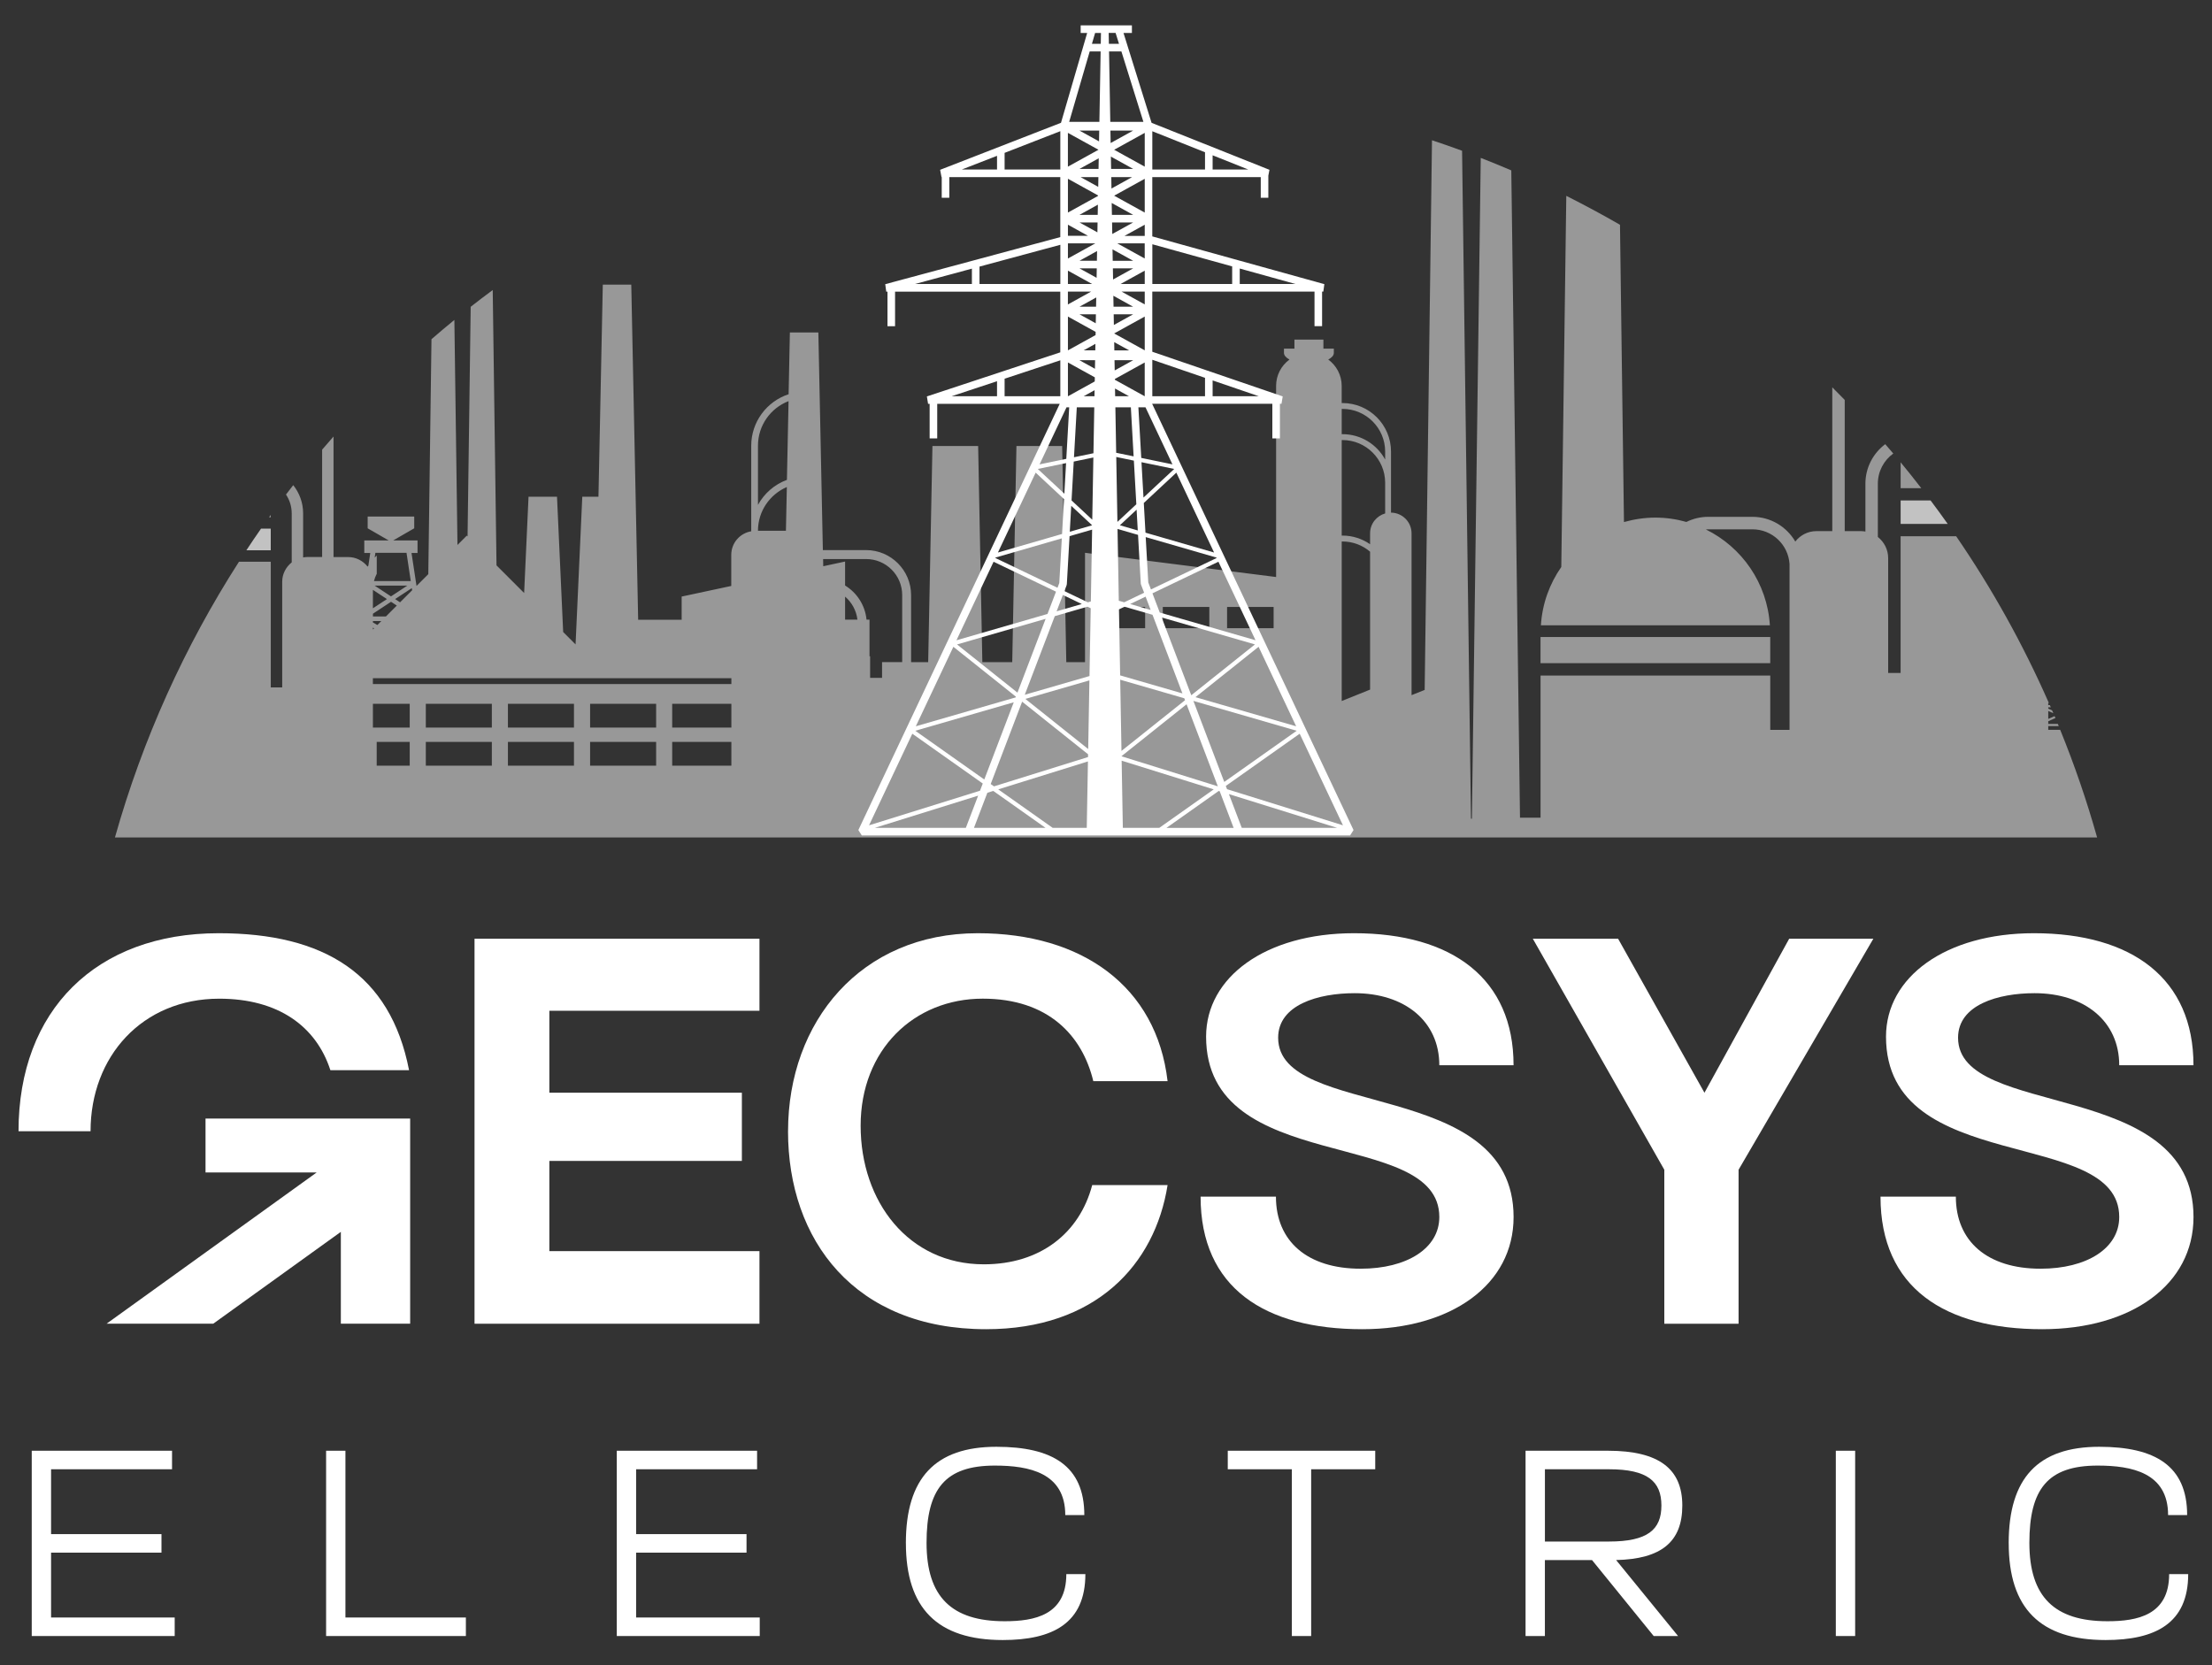 <svg xmlns="http://www.w3.org/2000/svg" id="Capa_1" viewBox="0 0 800 602.37"><rect x="0" y="0" width="800" height="602.37" fill="#333333" stroke="none"/><defs><style>      .cls-1, .cls-2 {        fill: #fff;      }      .cls-1, .cls-3 {        opacity: .7;      }    </style></defs><g><g><path class="cls-2" d="M6.7,409.17c0-43.77,28.05-71.62,72.41-71.62,38,0,62.07,14.72,68.83,49.54h-28.45c-5.17-15.92-18.9-25.86-40.19-25.86-27.85,0-46.55,20.89-46.55,47.94H6.7Z"></path><path class="cls-2" d="M38.53,478.8l75.99-54.71h-40.19v-19.5h74.01v74.2h-25.07v-33.22l-46.15,33.22h-38.59Z"></path><path class="cls-2" d="M171.62,339.54h103.05v26.06h-75.99v29.64h69.63v24.67h-69.63v32.63h75.99v26.26h-103.05v-139.26Z"></path><path class="cls-2" d="M285.01,409.17c0-39.59,26.26-71.62,68.63-71.62,37.8,0,64.66,19.3,68.63,53.51h-26.86c-3.98-16.51-16.31-29.84-39.99-29.84-24.87,0-44.16,18.5-44.16,45.96s17.31,50.13,44.56,50.13c20.49,0,34.62-11.34,39.19-28.65h27.26c-4.58,28.85-26.06,52.12-65.65,52.12-47.55,0-71.62-32.23-71.62-71.62Z"></path><path class="cls-2" d="M520.55,385.3c0-15.92-12.53-26.06-30.64-26.06-13.13,0-27.65,4.18-27.65,16.11,0,29.64,85.15,14.32,85.15,64.85,0,24.47-22.48,40.58-54.71,40.58-35.21,0-58.49-14.92-58.49-47.94h27.25c0,16.11,11.34,26.06,30.64,26.06,16.71,0,28.45-7.36,28.45-18.7,0-32.82-84.35-14.52-84.35-65.25,0-21.49,21.49-37.4,53.51-37.4,35.61,0,57.69,16.51,57.69,47.75h-26.86Z"></path><path class="cls-2" d="M628.78,478.8h-26.86v-55.7l-47.55-83.55h30.84l31.23,55.7,30.64-55.7h30.44l-48.74,83.55v55.7Z"></path><path class="cls-2" d="M766.45,385.3c0-15.92-12.53-26.06-30.64-26.06-13.13,0-27.65,4.18-27.65,16.11,0,29.64,85.15,14.32,85.15,64.85,0,24.47-22.48,40.58-54.71,40.58-35.21,0-58.49-14.92-58.49-47.94h27.25c0,16.11,11.34,26.06,30.64,26.06,16.71,0,28.45-7.36,28.45-18.7,0-32.82-84.35-14.52-84.35-65.25,0-21.49,21.49-37.4,53.51-37.4,35.61,0,57.69,16.51,57.69,47.75h-26.86Z"></path></g><g><path class="cls-2" d="M11.48,524.74h50.74v6.7H18.47v23.46h39.93v6.7H18.47v23.46h44.71v6.7H11.48v-67.02Z"></path><path class="cls-2" d="M117.94,524.74h6.99v60.32h43.56v6.7h-50.55v-67.02Z"></path><path class="cls-2" d="M223.07,524.74h50.74v6.7h-43.75v23.46h39.93v6.7h-39.93v23.46h44.71v6.7h-51.7v-67.02Z"></path><path class="cls-2" d="M327.62,558.16c0-23.55,10.63-34.85,32.75-34.85,20.2,0,31.79,6.89,31.79,24.7h-6.89c0-15.32-13.12-17.9-25.47-17.9-18,0-24.7,8.42-24.7,27.96s9.1,28.34,28.24,28.34c10.82,0,22.31-2.2,22.31-17.04h6.89c0,17.81-11.87,23.84-29.87,23.84-23.65,0-35.04-11.49-35.04-35.04Z"></path><path class="cls-2" d="M467.21,531.44h-23.17v-6.7h53.33v6.7h-23.17v60.32h-6.99v-60.32Z"></path><path class="cls-2" d="M551.75,524.74h29.78c18.67,0,26.9,6.7,26.9,19.82s-7.56,19.34-23.94,19.72l22.4,27.48h-8.81l-22.31-27.48h-17.04v27.48h-6.99v-67.02ZM581.91,557.58c13.98,0,18.96-4.31,18.96-13.02s-4.98-13.12-18.96-13.12h-23.17v26.14h23.17Z"></path><path class="cls-2" d="M663.95,524.74h6.99v67.02h-6.99v-67.02Z"></path><path class="cls-2" d="M726.47,558.16c0-23.55,10.63-34.85,32.75-34.85,20.2,0,31.79,6.89,31.79,24.7h-6.89c0-15.32-13.12-17.9-25.47-17.9-18,0-24.7,8.42-24.7,27.96s9.1,28.34,28.24,28.34c10.82,0,22.31-2.2,22.31-17.04h6.89c0,17.81-11.87,23.84-29.87,23.84-23.65,0-35.04-11.49-35.04-35.04Z"></path></g></g><g class="cls-3"><g class="cls-3"><path class="cls-2" d="M97.3,187.12h.62v-.88c-.2.29-.42.59-.62.88ZM687.39,167.22v9.35h7.46c-2.43-3.16-4.92-6.27-7.46-9.35ZM745.11,263.97h-4.33v-1.34h3.79c-.09-.26-.2-.53-.33-.79h-3.46v-.97l2.6-1.15c-.11-.24-.2-.46-.31-.69l-2.29,1.01v-2.87l1.85.8c-.15-.35-.29-.68-.46-1.02l-1.39-.62v-.51h.91l-.33-.77h-.59v-.73l.2-.11c-9.31-21.18-20.54-41.35-33.49-60.24h-20.1v49.45h-4.5v-41.57c0-3.11-1.48-5.83-3.73-7.63v-19.26c0-4.5,2.19-8.47,5.58-10.92-.95-1.13-1.92-2.27-2.91-3.38-4.35,3.26-7.17,8.45-7.17,14.3v17.3c-.49-.07-.99-.15-1.5-.15h-5.98v-47.46c-1.5-1.54-3-3.05-4.5-4.55v52.01h-5.74c-3.11,0-5.85,1.48-7.64,3.77-3.11-5.34-8.89-8.94-15.51-8.94h-16c-2.83,0-5.49.68-7.88,1.85-3.57-1.01-7.32-1.57-11.21-1.57s-7.74.59-11.36,1.61l-1.44-107.53c-6.36-3.66-12.84-7.15-19.42-10.46l-1.81,134.24c-4.22,6.05-6.89,13.26-7.37,21.09h82.81c-.95-15.27-10.13-28.27-23.15-34.67.27-.02.55-.04.84-.04h16c7.11,0,12.93,5.5,13.42,12.51v60.02h-6.97v-19.64h-83.08v51.41h-7.43l-3.15-234.13c-3.66-1.57-7.33-3.07-11.05-4.52l-3.2,239.01h-.33l-3.22-241.59c-3.6-1.32-7.22-2.6-10.88-3.8l-2.65,198.81-4.74,1.9v-58.52c0-4.11-3.31-7.46-7.43-7.5v-22.07c0-9.71-7.86-17.57-17.57-17.57-.09,0-.18.02-.27.02v-6.22c0-3.91-1.92-7.37-4.85-9.53,1.24-.66,2.01-1.5,2.01-2.4v-1.55h-3.77v-3.26h-10.48v3.26h-3.79v1.55c0,.9.77,1.74,1.99,2.4-2.93,2.16-4.83,5.61-4.83,9.53v69.13l-69.11-8.76v39.56h-6.77l-1.5-78.18h-16.53l-1.52,78.18h-10.81l-1.52-78.18h-16.53l-1.54,78.18h-6.18v-24.23c0-9.02-7.3-16.31-16.29-16.31h-15.62l-1.63-78.71h-10.3l-.46,22.33c-7.85,2.58-13.52,9.95-13.52,18.65v30.93c-4.1.69-7.22,4.22-7.22,8.52v11.25l-17.94,3.84v8.38h-15.73l-2.49-121.21h-10.3l-1.57,76.72h-5.85l-2.43,53.42-4.48-4.48-2.23-48.94h-10.3l-1.59,34.82-9.99-9.99-1.37-99.6c-2.69,1.98-5.34,4.01-7.97,6.07l-1.13,83.05-.29-.27-3.36,3.37-1.12-81.4c-2.8,2.29-5.56,4.61-8.28,6.97l-1.15,84.99-4.26,4.26-1.81-11.92h2.18v-4.54h-8.81l7.61-4.39v-4.26h-16.84v4.26l7.61,4.39h-8.83v4.54h2.16l-.68,4.54c-.09.15-.2.26-.27.4-1.65-2.1-4.17-3.47-7.04-3.47h-5.29v-43.6c-1.39,1.57-2.78,3.16-4.13,4.75v38.84h-5.5c-.46,0-.91.07-1.37.15v-15.91c0-3.88-1.34-7.43-3.58-10.24-.88,1.13-1.76,2.27-2.62,3.4,1.32,1.96,2.07,4.32,2.07,6.84v17.7c-2.07,1.65-3.44,4.15-3.44,7v38.22h-4.13v-45.46h-11.5c-19.57,30.49-34.8,64.03-44.86,99.73h716.88c-3.73-13.28-8.19-26.24-13.33-38.88ZM148.93,212.72l.13.77-4.37,4.37-1.79-1.17,6.04-3.97ZM141.41,215.72l-5.93-3.91h11.85l-5.93,3.91ZM135.51,201.66l.26-1.7h11.25l1.54,10.22h-13.31c.24-.93.57-1.83,1.01-2.65v-6.6c-.26.22-.48.49-.73.73ZM134.87,213.36l5.07,3.33-5.07,3.33v-6.66ZM134.87,221.99l6.55-4.32,2.09,1.37-3.93,3.93h-4.7v-.99ZM134.87,224.63h3.05l-1.44,1.44-1.61-.93v-.51ZM134.87,227.02l.42.24-.42.42v-.66ZM148.18,276.95h-11.94v-8.6h11.94v8.6ZM148.18,263.16h-13.31v-8.6h13.31v8.6ZM177.88,276.95h-23.88v-8.6h23.88v8.6ZM177.88,263.16h-23.88v-8.6h23.88v8.6ZM207.58,276.95h-23.88v-8.6h23.88v8.6ZM207.58,263.16h-23.88v-8.6h23.88v8.6ZM237.3,276.95h-23.88v-8.6h23.88v8.6ZM237.3,263.16h-23.88v-8.6h23.88v8.6ZM264.51,276.95h-21.4v-8.6h21.4v8.6ZM264.51,263.16h-21.4v-8.6h21.4v8.6ZM264.51,247.43h-129.65v-2.12h129.65v2.12ZM284.24,191.98h-10.11c0-7.1,4.3-13.17,10.44-15.82l-.33,15.82ZM284.61,173.57c-4.5,1.65-8.21,4.88-10.48,9.05v-21.42c0-7.33,4.59-13.61,11.06-16.11l-.59,28.47ZM305.64,224.12v-8.32c2.41,2.07,4.06,4.99,4.46,8.32h-4.46ZM326.29,239.48h-7.28v5.71h-4.32v-7.81h-.22v-13.26h-1.08c-.51-5.23-3.49-9.73-7.75-12.34v-8.67l-7.9,1.7-.05-2.6h15.56c7.19,0,13.04,5.83,13.04,13.04v24.23ZM414.15,227.23h-16.83v-7.68h16.83v7.68ZM437.37,227.23h-16.83v-7.68h16.83v7.68ZM460.62,227.23h-16.83v-7.68h16.83v7.68ZM495.51,249.43l-10.26,4.13v-57.68c.09,0,.18-.02.27-.02,3.82,0,7.3,1.39,9.99,3.69v49.87ZM500.96,185.71c-3.13.9-5.45,3.75-5.45,7.19v3.95c-2.83-1.96-6.27-3.13-9.99-3.13-.09,0-.18.02-.27.02v-34.55c.09,0,.18-.02.27-.02,8.52,0,15.44,6.93,15.44,15.44v11.1ZM500.96,166.22c-2.98-5.47-8.76-9.18-15.44-9.18-.09,0-.18.02-.27.02v-9.14c.09,0,.18-.02.27-.02,8.52,0,15.44,6.93,15.44,15.44v2.89Z"></path></g><rect class="cls-1" x="557.15" y="230.41" width="83.08" height="9.46"></rect><path class="cls-2" d="M704.42,189.51h-17.03v-8.5h10.83c2.1,2.8,4.17,5.63,6.2,8.5Z"></path><path class="cls-2" d="M97.92,191.22v7.81h-8.81c1.72-2.63,3.49-5.23,5.29-7.81h3.53Z"></path></g><g><rect class="cls-2" x="445.58" y="378.02" width="2.74" height=".46" transform="translate(-66.98 97.69) rotate(-11.61)"></rect><path class="cls-2" d="M416.71,146.05h43.45v12.51h2.74v-12.51h.57l.44-2.67-47.17-16.15v-21.76h58.67v12.51h2.74v-12.51h.45l.37-2.69-62.23-17.27v-21.45h39.23v7.46h2.74v-7.98l.41-2.12-42.64-17-10.15-32.5h3.04v-2.74h-18.53v2.74h2.35l-9.47,32.5-43.71,17,.5,2.65h.08v7.46h2.74v-7.46h40.14v21.69l-63.31,17.03.36,2.7h.45v12.51h2.74v-12.51h59.76v21.95l-48.25,15.95.43,2.67h.57v12.51h2.74v-12.51h44.31l-72.83,154.17,1.24,1.96h176.6l1.24-1.96-72.83-154.17ZM413.52,44.08h-11.97l-.45-25.48h4.47l7.96,25.48ZM358.3,283.59l11.37-29.79,23.85,19.03-.02,1-34.01,10.6-1.2-.85ZM360.06,201.66l23.96-6.93-.91,16.16-.65,1.71-22.48-10.77.08-.17ZM385.75,211.67l.09-.41.98-17.33,8.16-2.36-.46,25.97-1.09.32-8.48-4.06.81-2.12ZM386.9,192.34l.53-9.38,7.56,7.04-8.09,2.34ZM391.25,218.48l-9.11,2.64,2.26-5.92,6.85,3.28ZM393.29,219.45l1.18.56-.44,24.52-23.41,6.77,10.86-28.44,11.82-3.42ZM393.56,270.93l-22.72-18.13,23.16-6.7-.44,24.83ZM367.98,250.53l-21.85-17.43,32.04-9.27-10.19,26.7ZM355.98,281.95l-24.95-17.63,35.61-10.3-10.66,27.93ZM395.04,187.99l-7.5-6.98.79-14.06,7.1-1.47-.4,22.52ZM384.93,178.57l-9.6-8.95,10.23-2.11-.62,11.06ZM409.83,130.29l-6.68,3.69-.07-3.69h6.75ZM403.02,126.74l-.05-2.99,5.44,3h-5.38ZM396.3,116.94l-5.9-3.26h5.95l-.06,3.26ZM402.78,113.68h7.05l-6.98,3.86-.07-3.86ZM396.13,126.73h-4.22s4.26-2.36,4.26-2.36l-.04,2.36ZM396.06,130.29l-.06,3.1-5.6-3.1h5.66ZM403.38,147.33h5.61l1,17.74-6.31-1.3-.29-16.44ZM403.31,143.31l-.05-2.78,5.03,2.78h-4.98ZM395.83,143.31h-3.89l3.93-2.17-.04,2.17ZM395.76,147.33l-.3,16.61-7.04,1.45,1.02-18.07h6.32ZM410.08,166.61l.89,15.79-6.84,6.37-.42-23.48,6.37,1.32ZM412.84,167.18l11.83,2.44-11.11,10.35-.73-12.8ZM440.02,201.83l-23.76,11.38-.97-2.54-.93-16.4,25.57,7.4.08.17ZM412.57,211.03l.09.41,1.13,2.96-7.21,3.45-1.95-.56-.46-25.97,7.42,2.15.99,17.57ZM405.14,245.86l23.17,6.7.27.71-22.98,18.34-.46-25.75ZM427.65,250.81l-22.53-6.52-.43-23.87,2.02-.97,10.11,2.92,10.82,28.43ZM420.12,223.33l33.75,9.76-23.03,18.38-10.71-28.14ZM408.74,218.48l5.58-2.67,1.83,4.81-7.41-2.14ZM405.01,190l6.06-5.65.42,7.52-6.48-1.88ZM405.63,273.5l23.51-18.76,11.3,29.67-34.81-10.85v-.06ZM431.61,253.52l37.35,10.8-26.19,18.51-11.16-29.31ZM432.36,252.17l22.83-18.22,13.58,28.75-36.41-10.53ZM419.45,221.57l-2.65-6.96,23.86-11.43,13.42,28.4-34.63-10.02ZM414.28,192.68l-.61-10.75,11.77-10.97,13.65,28.89-24.81-7.18ZM412.75,165.63l-1.04-18.31h2.57l9.75,20.64-11.28-2.33ZM413.96,143.31l-10.76-5.95v-.28s10.8-5.97,10.8-5.97v12.2h-.05ZM402.95,120.61l11.06-6.11v12.22l-11.06-6.11ZM402.73,110.94l-.07-3.96,7.16,3.96h-7.09ZM402.36,90.2l7.46,4.13h-7.39l-.07-4.13ZM396.71,94.32h-6.3l6.36-3.52-.06,3.52ZM409.83,97.07l-7.27,4.02-.07-4.02h7.34ZM404.1,88.03h9.9v5.47l-9.9-5.47ZM402.14,77.71l-.08-4.29,7.76,4.29h-7.69ZM409.83,80.46l-7.56,4.18-.07-4.18h7.64ZM401.85,61.1l-.08-4.46,8.06,4.46h-7.98ZM409.83,47.23l-8.15,4.5-.08-4.5h8.23ZM397.55,47.23l-.07,3.91-7.07-3.91h7.14ZM397.3,61.1h-6.89l6.96-3.85-.07,3.85ZM409.44,64.06l-7.46,4.13-.07-4.13h7.54ZM402.95,54.17l11.06-6.11v12.22l-11.06-6.11ZM397.28,54.17l-11.06,6.11v-12.22l11.06,6.11ZM397.25,64.06l-.06,3.53-6.38-3.53h6.45ZM397,77.71h-6.59l6.66-3.68-.07,3.68ZM396.95,80.46l-.06,3.58-6.48-3.58h6.55ZM386.23,93.5v-5.47h9.9l-9.9,5.47ZM396.66,97.07l-.06,3.42-6.19-3.42h6.25ZM414.01,97.89v4.84h-8.76l8.76-4.84ZM406.7,85.32l7.31-4.04v4.05h-7.31ZM402.95,70.78l11.06-6.11v12.22l-11.06-6.11ZM397.6,44.08h-10.92l7.43-25.48h3.95l-.45,25.48ZM397.13,70.69v.17s-10.9,6.02-10.9,6.02v-12.22l10.9,6.03ZM393.5,85.3h-7.27v-4.02l7.27,4.02ZM386.23,97.89l8.76,4.84h-8.76v-4.84ZM396.41,110.94h-6l6.06-3.35-.06,3.35ZM396.25,120.04l-.02,1.16-9.96,5.5h-.04v-12.2l10.02,5.54ZM386.23,131.11l9.73,5.38-.03,1.48-9.65,5.34h-.05v-12.2ZM385.72,147.33h.97l-1.05,18.64-9.67,2,9.75-20.64ZM384.82,180.52l-.71,12.62-23.2,6.71,13.65-28.89,10.26,9.56ZM381.92,214.01l-3.08,8.06-32.92,9.52,13.42-28.4,22.58,10.82ZM344.8,233.95l22.61,18.04-.1.27-36.09,10.44,13.58-28.75ZM355.43,283.4l-1,2.61-40.13,12.51,15.65-33.13,25.48,18.01ZM357.09,286.75l2.14-.67,18.9,13.36h-25.88l4.84-12.69ZM349.31,299.44h-32.92l37.37-11.65-4.45,11.65ZM361.03,285.52l32.44-10.11-.43,24.03h-12.32l-19.69-13.92ZM405.66,275.14l33.3,10.38-19.69,13.92h-13.18l-.43-24.3ZM440.77,286.09l.35.11,5.04,13.25h-24.29l18.9-13.36ZM444.45,287.23l39.16,12.21h-34.51l-4.65-12.21ZM443.33,284.28l26.72-18.89,15.65,33.13-41.92-13.07-.45-1.17ZM438.56,143.31v-5.71l16.68,5.71h-16.68ZM435.81,136.66v6.65h-19.06v-13.18l19.06,6.53ZM414.01,110.11l-8.39-4.64h8.39v4.64ZM448.37,102.73v-5.6l20.18,5.6h-20.18ZM445.63,96.37v6.36h-28.87v-14.38l28.87,8.01ZM416.75,47.47l19.06,7.6v6.25h-19.06v-13.85ZM438.56,61.32v-5.15l12.92,5.15h-12.92ZM404.7,15.85h-3.66l-.07-3.94h2.5l1.23,3.94ZM398.18,11.92l-.07,3.94h-3.2l1.15-3.94h2.12ZM360.59,56.36v4.96h-12.76l12.76-4.96ZM363.33,61.32v-6.03l20.15-7.84v13.86h-20.15ZM351.5,97.17v5.56h-20.62l20.62-5.56ZM354.25,102.73v-6.3l29.24-7.89v14.19h-29.24ZM394.61,105.48l-8.39,4.64v-4.64h8.39ZM383.48,143.31h-20.15v-6.33l20.15-6.66v12.99ZM360.59,137.89v5.42h-16.4l16.4-5.42ZM313.87,299.44h0s0,0,0,0h0ZM486.13,299.44h0s0,0,0,0h0Z"></path></g></svg>